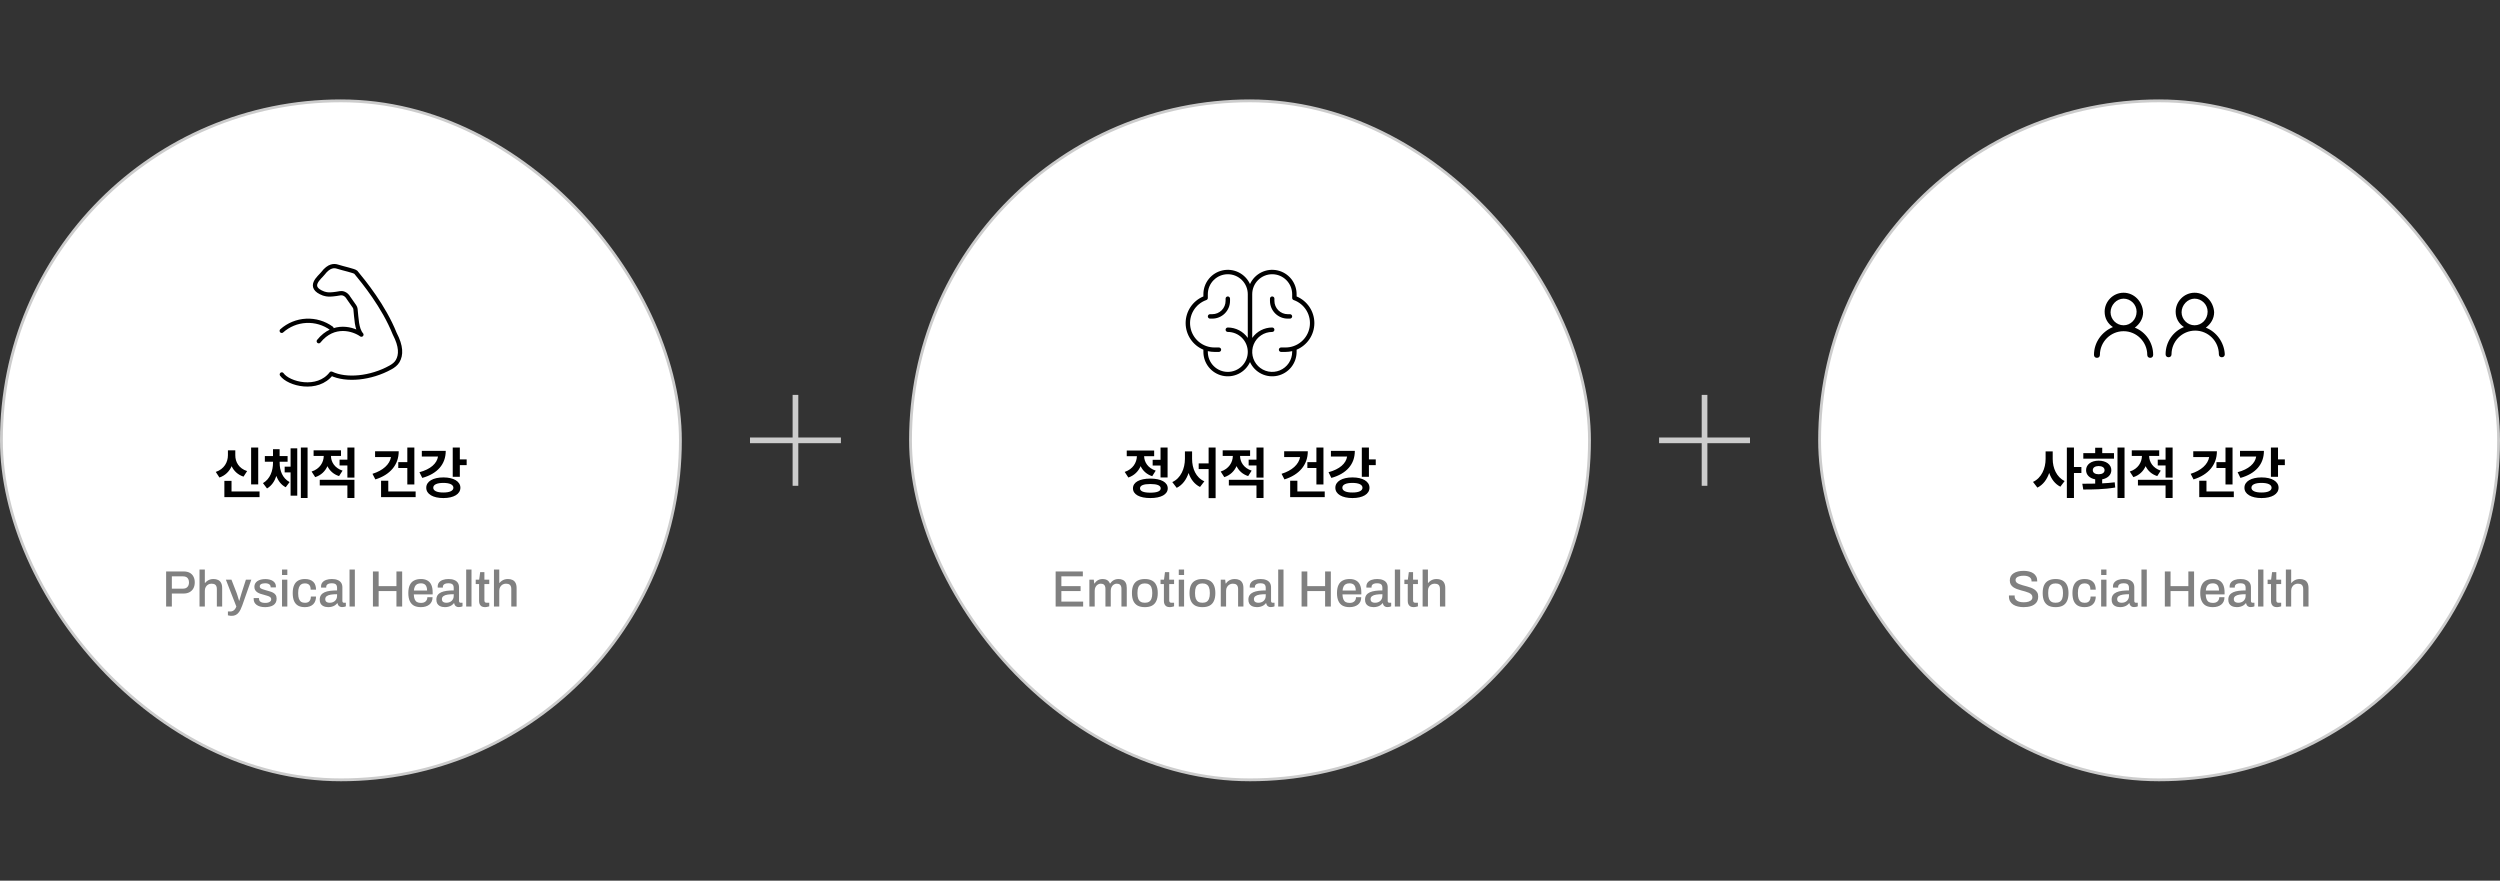 <svg width="880" height="310" viewBox="0 0 880 310" fill="none" xmlns="http://www.w3.org/2000/svg">
<rect x="0" y="0" width="880" height="310" fill="#333333" stroke="none"/>
<rect x="0.5" y="35.5" width="239" height="239" rx="119.5" fill="white"/>
<rect x="0.5" y="35.5" width="239" height="239" rx="119.5" stroke="#CCCCCC"/>
<path d="M99.201 131.802C101.555 135.164 111.789 137.806 116.622 131.51C121.851 134.01 130.476 133.235 137.497 129.319C138.472 128.775 139.397 128.087 139.962 127.123C141.239 124.946 141.27 121.925 138.941 117.469C135.055 107.771 128.07 99.26 125.249 95.837C124.67 95.308 120.974 94.558 118.722 93.837C117.726 93.531 115.874 93.325 113.658 96.246C112.605 97.631 107.833 101.031 113.889 103.319C114.826 103.558 115.518 103.998 119.797 103.214C120.355 103.119 121.747 103.214 122.728 104.937L124.776 107.866C124.969 108.138 125.09 108.453 125.13 108.783C125.489 111.908 125.476 115.816 127.218 117.796C124.528 115.852 117.501 113.541 112.205 120.114M99.168 116.458C101.552 114.333 104.591 113.087 107.781 112.929C110.97 112.77 114.118 113.707 116.701 115.585" stroke="black" stroke-width="1.5" stroke-linecap="round" stroke-linejoin="round"/>
<path d="M90.893 157.543V170.512H88.393V157.543H90.893ZM75.951 166.117C78.93 165.121 80.228 162.65 80.228 160.238V158.52H82.826V160.238C82.807 162.592 84.066 164.887 86.986 165.824L85.717 167.777C83.705 167.113 82.328 165.785 81.537 164.096C80.736 165.912 79.32 167.377 77.24 168.09L75.951 166.117ZM78.978 174.984V169.262H81.498V172.992H91.361V174.984H78.978ZM98.442 162.934C98.442 165.629 99.409 168.334 101.938 169.691L100.571 171.508C98.969 170.688 97.905 169.252 97.28 167.523C96.665 169.408 95.6 171 93.989 171.938L92.563 170.062C95.131 168.578 96.079 165.678 96.098 162.934V162.523H93.227V160.531H96.098V158.129H98.422V160.531H101.235V162.523H98.442V162.934ZM100.2 166.293V164.262H102.289V157.816H104.633V174.477H102.289V166.293H100.2ZM105.903 175.297V157.523H108.266V175.297H105.903ZM120.034 158.52V160.492H116.499C116.509 162.582 117.778 164.74 120.581 165.668L119.35 167.582C117.388 166.967 116.03 165.678 115.259 164.086C114.468 165.854 113.052 167.279 110.952 167.953L109.682 165.98C112.612 165.053 113.94 162.699 113.96 160.492H110.386V158.52H120.034ZM112.554 170.883V168.891H124.761V175.297H122.28V170.883H112.554ZM119.526 163.832V161.801H122.28V157.523H124.761V168.109H122.28V163.832H119.526ZM145.855 157.543V170.531H143.375V164.73H140.191V162.68H143.375V157.543H145.855ZM131.109 166.781C134.791 165.629 137.173 163.5 137.632 160.883H132.027V158.852H140.347C140.347 163.617 137.32 167.143 132.125 168.754L131.109 166.781ZM134.136 174.984V169.223H136.675V172.992H146.304V174.984H134.136ZM161.861 157.523V161.703H164.264V163.734H161.861V167.836H159.361V157.523H161.861ZM147.643 166.215C151.559 165.18 153.795 163.148 154.186 160.688H148.482V158.695H156.9C156.91 163.432 153.932 166.752 148.639 168.227L147.643 166.215ZM150.045 171.684C150.025 169.457 152.447 168.051 156.061 168.051C159.684 168.051 162.047 169.457 162.057 171.684C162.047 173.93 159.684 175.316 156.061 175.316C152.447 175.316 150.025 173.93 150.045 171.684ZM152.506 171.684C152.496 172.758 153.824 173.373 156.061 173.363C158.268 173.373 159.596 172.758 159.596 171.684C159.596 170.59 158.268 169.984 156.061 169.984C153.824 169.984 152.496 170.59 152.506 171.684Z" fill="black"/>
<path d="M58.476 213.5V201.152H64.632C65.508 201.152 66.234 201.314 66.81 201.638C67.386 201.962 67.818 202.412 68.106 202.988C68.406 203.552 68.556 204.224 68.556 205.004C68.556 205.784 68.4 206.474 68.088 207.074C67.776 207.662 67.32 208.118 66.72 208.442C66.132 208.766 65.412 208.928 64.56 208.928H60.492V213.5H58.476ZM60.492 207.2H64.47C65.106 207.2 65.604 207.008 65.964 206.624C66.336 206.24 66.522 205.706 66.522 205.022C66.522 204.566 66.444 204.182 66.288 203.87C66.132 203.546 65.904 203.3 65.604 203.132C65.304 202.964 64.926 202.88 64.47 202.88H60.492V207.2ZM70.229 213.5V200.486H72.101V205.166H72.227C72.455 204.878 72.713 204.638 73.001 204.446C73.289 204.242 73.613 204.086 73.973 203.978C74.333 203.87 74.729 203.816 75.161 203.816C75.761 203.816 76.289 203.924 76.745 204.14C77.201 204.344 77.555 204.68 77.807 205.148C78.071 205.616 78.203 206.246 78.203 207.038V213.5H76.331V207.326C76.331 206.966 76.283 206.666 76.187 206.426C76.103 206.186 75.977 205.994 75.809 205.85C75.641 205.706 75.443 205.604 75.215 205.544C74.987 205.484 74.735 205.454 74.459 205.454C74.027 205.454 73.631 205.556 73.271 205.76C72.923 205.964 72.641 206.252 72.425 206.624C72.209 206.996 72.101 207.44 72.101 207.956V213.5H70.229ZM81.574 216.776C81.214 216.776 80.914 216.746 80.674 216.686C80.434 216.638 80.284 216.608 80.224 216.596V215.246H81.124C81.388 215.246 81.652 215.186 81.916 215.066C82.192 214.946 82.438 214.754 82.654 214.49C82.87 214.226 83.05 213.896 83.194 213.5L79.504 204.032H81.466L83.302 208.748C83.386 208.964 83.476 209.234 83.572 209.558C83.68 209.882 83.782 210.212 83.878 210.548C83.986 210.884 84.076 211.184 84.148 211.448H84.238C84.298 211.268 84.358 211.064 84.418 210.836C84.49 210.596 84.562 210.35 84.634 210.098C84.706 209.846 84.778 209.606 84.85 209.378C84.922 209.138 84.982 208.934 85.03 208.766L86.56 204.032H88.468L85.264 213.14C85.084 213.644 84.886 214.118 84.67 214.562C84.454 215.006 84.202 215.39 83.914 215.714C83.638 216.05 83.308 216.308 82.924 216.488C82.54 216.68 82.09 216.776 81.574 216.776ZM93.321 213.716C92.661 213.716 92.079 213.644 91.575 213.5C91.071 213.356 90.651 213.158 90.315 212.906C89.979 212.654 89.721 212.354 89.541 212.006C89.373 211.646 89.289 211.25 89.289 210.818C89.289 210.758 89.289 210.704 89.289 210.656C89.301 210.608 89.307 210.566 89.307 210.53H91.161C91.161 210.566 91.161 210.602 91.161 210.638C91.161 210.662 91.161 210.692 91.161 210.728C91.161 211.1 91.263 211.4 91.467 211.628C91.671 211.844 91.941 212 92.277 212.096C92.625 212.18 93.003 212.222 93.411 212.222C93.771 212.222 94.101 212.18 94.401 212.096C94.713 212 94.965 211.862 95.157 211.682C95.361 211.502 95.463 211.274 95.463 210.998C95.463 210.638 95.337 210.362 95.085 210.17C94.833 209.978 94.503 209.828 94.095 209.72C93.687 209.6 93.261 209.474 92.817 209.342C92.421 209.234 92.025 209.12 91.629 209C91.245 208.868 90.897 208.7 90.585 208.496C90.273 208.292 90.021 208.034 89.829 207.722C89.637 207.41 89.541 207.02 89.541 206.552C89.541 206.108 89.637 205.718 89.829 205.382C90.021 205.046 90.285 204.764 90.621 204.536C90.969 204.308 91.377 204.134 91.845 204.014C92.325 203.894 92.847 203.834 93.411 203.834C93.999 203.834 94.521 203.9 94.977 204.032C95.433 204.152 95.817 204.326 96.129 204.554C96.453 204.782 96.699 205.058 96.867 205.382C97.035 205.694 97.119 206.03 97.119 206.39C97.119 206.462 97.113 206.54 97.101 206.624C97.101 206.696 97.101 206.744 97.101 206.768H95.265V206.606C95.265 206.366 95.199 206.15 95.067 205.958C94.935 205.766 94.725 205.61 94.437 205.49C94.161 205.37 93.789 205.31 93.321 205.31C93.009 205.31 92.733 205.34 92.493 205.4C92.253 205.448 92.055 205.52 91.899 205.616C91.743 205.712 91.623 205.826 91.539 205.958C91.467 206.09 91.431 206.24 91.431 206.408C91.431 206.684 91.527 206.9 91.719 207.056C91.923 207.2 92.187 207.326 92.511 207.434C92.835 207.53 93.183 207.638 93.555 207.758C93.987 207.878 94.425 208.004 94.869 208.136C95.313 208.256 95.721 208.412 96.093 208.604C96.477 208.796 96.783 209.06 97.011 209.396C97.251 209.732 97.371 210.182 97.371 210.746C97.371 211.262 97.269 211.712 97.065 212.096C96.861 212.48 96.573 212.792 96.201 213.032C95.841 213.26 95.415 213.428 94.923 213.536C94.431 213.656 93.897 213.716 93.321 213.716ZM99.269 202.394V200.486H101.141V202.394H99.269ZM99.269 213.5V204.032H101.141V213.5H99.269ZM107.32 213.716C106.372 213.716 105.58 213.542 104.944 213.194C104.308 212.834 103.828 212.288 103.504 211.556C103.192 210.824 103.036 209.894 103.036 208.766C103.036 207.638 103.198 206.714 103.522 205.994C103.846 205.262 104.326 204.716 104.962 204.356C105.61 203.996 106.402 203.816 107.338 203.816C107.986 203.816 108.55 203.9 109.03 204.068C109.51 204.224 109.918 204.464 110.254 204.788C110.59 205.1 110.836 205.49 110.992 205.958C111.16 206.426 111.244 206.96 111.244 207.56H109.354C109.354 207.056 109.282 206.642 109.138 206.318C108.994 205.994 108.772 205.754 108.472 205.598C108.172 205.43 107.782 205.346 107.302 205.346C106.798 205.346 106.372 205.466 106.024 205.706C105.676 205.934 105.412 206.288 105.232 206.768C105.052 207.236 104.962 207.854 104.962 208.622V208.928C104.962 209.66 105.046 210.272 105.214 210.764C105.394 211.244 105.658 211.604 106.006 211.844C106.366 212.072 106.822 212.186 107.374 212.186C107.854 212.186 108.238 212.102 108.526 211.934C108.826 211.754 109.048 211.502 109.192 211.178C109.348 210.842 109.426 210.44 109.426 209.972H111.244C111.244 210.536 111.16 211.046 110.992 211.502C110.836 211.958 110.59 212.354 110.254 212.69C109.93 213.014 109.522 213.266 109.03 213.446C108.538 213.626 107.968 213.716 107.32 213.716ZM115.532 213.716C115.232 213.716 114.908 213.68 114.56 213.608C114.212 213.536 113.882 213.404 113.57 213.212C113.27 213.02 113.024 212.756 112.832 212.42C112.64 212.072 112.544 211.622 112.544 211.07C112.544 210.422 112.694 209.888 112.994 209.468C113.294 209.048 113.714 208.718 114.254 208.478C114.794 208.238 115.436 208.07 116.18 207.974C116.936 207.878 117.758 207.83 118.646 207.83V206.894C118.646 206.582 118.592 206.306 118.484 206.066C118.388 205.826 118.202 205.64 117.926 205.508C117.662 205.376 117.278 205.31 116.774 205.31C116.27 205.31 115.874 205.376 115.586 205.508C115.31 205.628 115.112 205.784 114.992 205.976C114.884 206.156 114.83 206.354 114.83 206.57V206.84H113.03C113.018 206.78 113.012 206.72 113.012 206.66C113.012 206.6 113.012 206.528 113.012 206.444C113.012 205.88 113.168 205.406 113.48 205.022C113.804 204.626 114.254 204.326 114.83 204.122C115.406 203.918 116.072 203.816 116.828 203.816C117.644 203.816 118.322 203.936 118.862 204.176C119.414 204.404 119.828 204.734 120.104 205.166C120.38 205.598 120.518 206.12 120.518 206.732V211.538C120.518 211.766 120.572 211.928 120.68 212.024C120.8 212.12 120.938 212.168 121.094 212.168H121.742V213.428C121.598 213.488 121.418 213.548 121.202 213.608C120.986 213.668 120.734 213.698 120.446 213.698C120.122 213.698 119.846 213.638 119.618 213.518C119.402 213.41 119.222 213.254 119.078 213.05C118.946 212.834 118.856 212.594 118.808 212.33H118.7C118.484 212.606 118.22 212.852 117.908 213.068C117.608 213.272 117.26 213.428 116.864 213.536C116.468 213.656 116.024 213.716 115.532 213.716ZM116.054 212.168C116.426 212.168 116.768 212.114 117.08 212.006C117.404 211.886 117.68 211.724 117.908 211.52C118.136 211.304 118.316 211.052 118.448 210.764C118.58 210.464 118.646 210.14 118.646 209.792V209.162C117.818 209.162 117.092 209.21 116.468 209.306C115.844 209.402 115.358 209.582 115.01 209.846C114.662 210.098 114.488 210.452 114.488 210.908C114.488 211.184 114.548 211.418 114.668 211.61C114.788 211.79 114.968 211.928 115.208 212.024C115.448 212.12 115.73 212.168 116.054 212.168ZM123.034 213.5V200.486H124.906V213.5H123.034ZM131.267 213.5V201.152H133.283V206.318H139.547V201.152H141.563V213.5H139.547V208.046H133.283V213.5H131.267ZM148.157 213.716C147.185 213.716 146.369 213.542 145.709 213.194C145.061 212.834 144.569 212.288 144.233 211.556C143.897 210.824 143.729 209.894 143.729 208.766C143.729 207.626 143.897 206.696 144.233 205.976C144.569 205.244 145.067 204.704 145.727 204.356C146.387 203.996 147.209 203.816 148.193 203.816C149.093 203.816 149.843 203.99 150.443 204.338C151.055 204.674 151.517 205.19 151.829 205.886C152.141 206.582 152.297 207.458 152.297 208.514V209.234H145.655C145.679 209.906 145.781 210.47 145.961 210.926C146.141 211.37 146.411 211.7 146.771 211.916C147.143 212.12 147.611 212.222 148.175 212.222C148.523 212.222 148.835 212.18 149.111 212.096C149.387 212 149.621 211.868 149.813 211.7C150.005 211.52 150.155 211.31 150.263 211.07C150.371 210.818 150.425 210.536 150.425 210.224H152.261C152.261 210.788 152.165 211.286 151.973 211.718C151.781 212.15 151.499 212.516 151.127 212.816C150.767 213.104 150.335 213.326 149.831 213.482C149.327 213.638 148.769 213.716 148.157 213.716ZM145.691 207.866H150.335C150.335 207.398 150.281 207.008 150.173 206.696C150.077 206.372 149.933 206.108 149.741 205.904C149.549 205.7 149.321 205.556 149.057 205.472C148.793 205.376 148.493 205.328 148.157 205.328C147.653 205.328 147.221 205.418 146.861 205.598C146.513 205.778 146.243 206.06 146.051 206.444C145.859 206.816 145.739 207.29 145.691 207.866ZM156.594 213.716C156.294 213.716 155.97 213.68 155.622 213.608C155.274 213.536 154.944 213.404 154.632 213.212C154.332 213.02 154.086 212.756 153.894 212.42C153.702 212.072 153.606 211.622 153.606 211.07C153.606 210.422 153.756 209.888 154.056 209.468C154.356 209.048 154.776 208.718 155.316 208.478C155.856 208.238 156.498 208.07 157.242 207.974C157.998 207.878 158.82 207.83 159.708 207.83V206.894C159.708 206.582 159.654 206.306 159.546 206.066C159.45 205.826 159.264 205.64 158.988 205.508C158.724 205.376 158.34 205.31 157.836 205.31C157.332 205.31 156.936 205.376 156.648 205.508C156.372 205.628 156.174 205.784 156.054 205.976C155.946 206.156 155.892 206.354 155.892 206.57V206.84H154.092C154.08 206.78 154.074 206.72 154.074 206.66C154.074 206.6 154.074 206.528 154.074 206.444C154.074 205.88 154.23 205.406 154.542 205.022C154.866 204.626 155.316 204.326 155.892 204.122C156.468 203.918 157.134 203.816 157.89 203.816C158.706 203.816 159.384 203.936 159.924 204.176C160.476 204.404 160.89 204.734 161.166 205.166C161.442 205.598 161.58 206.12 161.58 206.732V211.538C161.58 211.766 161.634 211.928 161.742 212.024C161.862 212.12 162 212.168 162.156 212.168H162.804V213.428C162.66 213.488 162.48 213.548 162.264 213.608C162.048 213.668 161.796 213.698 161.508 213.698C161.184 213.698 160.908 213.638 160.68 213.518C160.464 213.41 160.284 213.254 160.14 213.05C160.008 212.834 159.918 212.594 159.87 212.33H159.762C159.546 212.606 159.282 212.852 158.97 213.068C158.67 213.272 158.322 213.428 157.926 213.536C157.53 213.656 157.086 213.716 156.594 213.716ZM157.116 212.168C157.488 212.168 157.83 212.114 158.142 212.006C158.466 211.886 158.742 211.724 158.97 211.52C159.198 211.304 159.378 211.052 159.51 210.764C159.642 210.464 159.708 210.14 159.708 209.792V209.162C158.88 209.162 158.154 209.21 157.53 209.306C156.906 209.402 156.42 209.582 156.072 209.846C155.724 210.098 155.55 210.452 155.55 210.908C155.55 211.184 155.61 211.418 155.73 211.61C155.85 211.79 156.03 211.928 156.27 212.024C156.51 212.12 156.792 212.168 157.116 212.168ZM164.097 213.5V200.486H165.969V213.5H164.097ZM170.744 213.716C170.204 213.716 169.778 213.614 169.466 213.41C169.166 213.194 168.95 212.924 168.818 212.6C168.698 212.264 168.638 211.91 168.638 211.538V205.58H167.45V204.032H168.674L169.016 201.386H170.51V204.032H172.22V205.58H170.51V211.322C170.51 211.598 170.57 211.808 170.69 211.952C170.81 212.096 171.008 212.168 171.284 212.168H172.22V213.428C172.1 213.476 171.95 213.518 171.77 213.554C171.602 213.602 171.428 213.638 171.248 213.662C171.068 213.698 170.9 213.716 170.744 213.716ZM173.87 213.5V200.486H175.742V205.166H175.868C176.096 204.878 176.354 204.638 176.642 204.446C176.93 204.242 177.254 204.086 177.614 203.978C177.974 203.87 178.37 203.816 178.802 203.816C179.402 203.816 179.93 203.924 180.386 204.14C180.842 204.344 181.196 204.68 181.448 205.148C181.712 205.616 181.844 206.246 181.844 207.038V213.5H179.972V207.326C179.972 206.966 179.924 206.666 179.828 206.426C179.744 206.186 179.618 205.994 179.45 205.85C179.282 205.706 179.084 205.604 178.856 205.544C178.628 205.484 178.376 205.454 178.1 205.454C177.668 205.454 177.272 205.556 176.912 205.76C176.564 205.964 176.282 206.252 176.066 206.624C175.85 206.996 175.742 207.44 175.742 207.956V213.5H173.87Z" fill="#808080"/>
<rect x="264" y="154" width="32" height="2" fill="#CCCCCC"/>
<rect x="279" y="171" width="32" height="2" transform="rotate(-90 279 171)" fill="#CCCCCC"/>
<rect x="320.5" y="35.5" width="239" height="239" rx="119.5" fill="white"/>
<rect x="320.5" y="35.5" width="239" height="239" rx="119.5" stroke="#CCCCCC"/>
<path d="M462.656 113.719C462.654 111.714 462.059 109.755 460.947 108.087C459.835 106.419 458.256 105.117 456.406 104.344V103.562C456.405 101.602 455.733 99.701 454.503 98.175C453.273 96.649 451.557 95.589 449.642 95.172C447.726 94.754 445.726 95.004 443.972 95.88C442.218 96.757 440.817 98.206 440 99.988C439.183 98.206 437.782 96.757 436.028 95.88C434.274 95.004 432.274 94.754 430.358 95.172C428.443 95.589 426.727 96.649 425.497 98.175C424.267 99.701 423.595 101.602 423.594 103.562V104.344C421.743 105.115 420.162 106.417 419.049 108.085C417.937 109.753 417.344 111.714 417.344 113.719C417.344 115.724 417.937 117.684 419.049 119.352C420.162 121.021 421.743 122.323 423.594 123.094V123.875C423.595 125.835 424.267 127.736 425.497 129.263C426.727 130.789 428.443 131.849 430.358 132.266C432.274 132.683 434.274 132.433 436.028 131.557C437.782 130.681 439.183 129.231 440 127.449C440.817 129.231 442.218 130.681 443.972 131.557C445.726 132.433 447.726 132.683 449.642 132.266C451.557 131.849 453.273 130.789 454.503 129.263C455.733 127.736 456.405 125.835 456.406 123.875V123.094C458.256 122.321 459.836 121.019 460.948 119.351C462.06 117.683 462.654 115.723 462.656 113.719ZM432.188 130.906C430.323 130.906 428.534 130.165 427.216 128.847C425.897 127.528 425.156 125.74 425.156 123.875V123.6C425.924 123.782 426.711 123.875 427.5 123.875H429.062C429.27 123.875 429.468 123.793 429.615 123.646C429.761 123.5 429.844 123.301 429.844 123.094C429.844 122.887 429.761 122.688 429.615 122.541C429.468 122.395 429.27 122.312 429.062 122.312H427.5C425.471 122.315 423.507 121.599 421.955 120.292C420.403 118.985 419.363 117.172 419.02 115.172C418.677 113.172 419.053 111.116 420.08 109.366C421.108 107.617 422.721 106.287 424.635 105.613C424.787 105.56 424.919 105.46 425.013 105.328C425.106 105.196 425.156 105.039 425.156 104.877V103.562C425.156 101.698 425.897 99.909 427.216 98.591C428.534 97.272 430.323 96.531 432.188 96.531C434.052 96.531 435.841 97.272 437.159 98.591C438.478 99.909 439.219 101.698 439.219 103.562V118.943C438.427 117.813 437.375 116.89 436.151 116.253C434.927 115.616 433.567 115.282 432.188 115.281C431.98 115.281 431.782 115.364 431.635 115.51C431.489 115.657 431.406 115.855 431.406 116.062C431.406 116.27 431.489 116.468 431.635 116.615C431.782 116.761 431.98 116.844 432.188 116.844C434.052 116.844 435.841 117.584 437.159 118.903C438.478 120.222 439.219 122.01 439.219 123.875C439.219 125.74 438.478 127.528 437.159 128.847C435.841 130.165 434.052 130.906 432.188 130.906ZM452.5 122.312H450.938C450.73 122.312 450.532 122.395 450.385 122.541C450.239 122.688 450.156 122.887 450.156 123.094C450.156 123.301 450.239 123.5 450.385 123.646C450.532 123.793 450.73 123.875 450.938 123.875H452.5C453.289 123.875 454.076 123.782 454.844 123.6V123.875C454.844 125.266 454.431 126.625 453.659 127.781C452.886 128.938 451.788 129.839 450.503 130.371C449.218 130.903 447.805 131.042 446.441 130.771C445.077 130.5 443.824 129.83 442.841 128.847C441.857 127.863 441.188 126.611 440.916 125.247C440.645 123.883 440.784 122.469 441.316 121.184C441.849 119.899 442.75 118.801 443.906 118.029C445.062 117.256 446.422 116.844 447.812 116.844C448.02 116.844 448.218 116.761 448.365 116.615C448.511 116.468 448.594 116.27 448.594 116.062C448.594 115.855 448.511 115.657 448.365 115.51C448.218 115.364 448.02 115.281 447.812 115.281C446.433 115.282 445.073 115.616 443.849 116.253C442.626 116.89 441.573 117.813 440.781 118.943V103.562C440.781 101.698 441.522 99.909 442.841 98.591C444.159 97.272 445.948 96.531 447.812 96.531C449.677 96.531 451.466 97.272 452.784 98.591C454.103 99.909 454.844 101.698 454.844 103.562V104.877C454.844 105.039 454.894 105.196 454.987 105.328C455.081 105.46 455.213 105.56 455.365 105.613C457.279 106.287 458.892 107.617 459.92 109.366C460.947 111.116 461.323 113.172 460.98 115.172C460.637 117.172 459.597 118.985 458.045 120.292C456.493 121.599 454.529 122.315 452.5 122.312ZM454.844 111.375C454.844 111.582 454.761 111.781 454.615 111.927C454.468 112.074 454.27 112.156 454.062 112.156H453.281C451.624 112.156 450.034 111.498 448.862 110.326C447.69 109.154 447.031 107.564 447.031 105.906V105.125C447.031 104.918 447.114 104.719 447.26 104.573C447.407 104.426 447.605 104.344 447.812 104.344C448.02 104.344 448.218 104.426 448.365 104.573C448.511 104.719 448.594 104.918 448.594 105.125V105.906C448.594 107.149 449.088 108.342 449.967 109.221C450.846 110.1 452.038 110.594 453.281 110.594H454.062C454.27 110.594 454.468 110.676 454.615 110.823C454.761 110.969 454.844 111.168 454.844 111.375ZM432.969 105.906C432.969 107.564 432.31 109.154 431.138 110.326C429.966 111.498 428.376 112.156 426.719 112.156H425.938C425.73 112.156 425.532 112.074 425.385 111.927C425.239 111.781 425.156 111.582 425.156 111.375C425.156 111.168 425.239 110.969 425.385 110.823C425.532 110.676 425.73 110.594 425.938 110.594H426.719C427.962 110.594 429.154 110.1 430.033 109.221C430.912 108.342 431.406 107.149 431.406 105.906V105.125C431.406 104.918 431.489 104.719 431.635 104.573C431.782 104.426 431.98 104.344 432.188 104.344C432.395 104.344 432.593 104.426 432.74 104.573C432.886 104.719 432.969 104.918 432.969 105.125V105.906Z" fill="black"/>
<path d="M410.99 157.523V168.07H408.51V163.871H405.736V161.859H408.51V157.523H410.99ZM404.916 168.461C408.705 168.48 411.029 169.73 411.049 171.898C411.029 174.047 408.705 175.316 404.916 175.316C401.127 175.316 398.803 174.047 398.803 171.898C398.803 169.73 401.127 168.48 404.916 168.461ZM404.916 170.375C402.553 170.375 401.283 170.863 401.283 171.898C401.283 172.914 402.553 173.422 404.916 173.422C407.279 173.422 408.568 172.914 408.568 171.898C408.568 170.863 407.279 170.375 404.916 170.375ZM406.264 158.598V160.59H402.729C402.787 162.66 404.037 164.75 406.811 165.668L405.58 167.621C403.617 166.986 402.27 165.697 401.498 164.086C400.707 165.902 399.291 167.367 397.182 168.09L395.893 166.117C398.812 165.141 400.121 162.816 400.189 160.59H396.615V158.598H406.264ZM419.614 161.547C419.614 164.887 420.961 168.129 423.93 169.418L422.407 171.41C420.434 170.443 419.116 168.676 418.383 166.488C417.602 168.812 416.235 170.717 414.204 171.723L412.641 169.691C415.688 168.324 417.075 164.887 417.094 161.547V158.891H419.614V161.547ZM427.895 157.523V175.336H425.434V165.121H421.938V163.109H425.434V157.523H427.895ZM440.034 158.52V160.492H436.499C436.518 162.592 437.768 164.74 440.581 165.668L439.35 167.582C437.378 166.957 436.03 165.668 435.268 164.066C434.468 165.844 433.052 167.279 430.952 167.953L429.682 165.98C432.602 165.043 433.93 162.709 433.96 160.492H430.386V158.52H440.034ZM444.761 168.891V175.297H442.28V170.883H432.554V168.891H444.761ZM444.761 157.523V168.109H442.28V163.832H439.526V161.801H442.28V157.523H444.761ZM465.855 157.543V170.531H463.375V164.73H460.191V162.68H463.375V157.543H465.855ZM460.347 158.852C460.347 163.617 457.32 167.133 452.125 168.754L451.109 166.781C454.791 165.629 457.164 163.51 457.632 160.883H452.027V158.852H460.347ZM466.304 172.992V174.984H454.136V169.223H456.675V172.992H466.304ZM481.861 157.523V161.703H484.264V163.734H481.861V167.836H479.361V157.523H481.861ZM476.9 158.695C476.92 163.441 473.932 166.762 468.639 168.227L467.643 166.215C471.559 165.17 473.805 163.158 474.186 160.688H468.482V158.695H476.9ZM476.061 168.051C479.674 168.051 482.057 169.457 482.057 171.684C482.057 173.93 479.674 175.316 476.061 175.316C472.447 175.316 470.025 173.93 470.045 171.684C470.025 169.457 472.447 168.051 476.061 168.051ZM476.061 169.984C473.814 169.984 472.486 170.59 472.506 171.684C472.486 172.758 473.814 173.383 476.061 173.363C478.268 173.383 479.596 172.758 479.596 171.684C479.596 170.59 478.268 169.984 476.061 169.984Z" fill="black"/>
<path d="M371.585 213.5V201.152H381.161V202.88H373.601V206.318H380.369V208.046H373.601V211.772H381.269V213.5H371.585ZM383.462 213.5V204.032H385.01L385.172 205.382H385.298C385.514 205.034 385.76 204.746 386.036 204.518C386.324 204.29 386.642 204.116 386.99 203.996C387.35 203.876 387.734 203.816 388.142 203.816C388.73 203.816 389.24 203.936 389.672 204.176C390.116 204.416 390.452 204.818 390.68 205.382H390.806C391.022 205.046 391.274 204.764 391.562 204.536C391.85 204.296 392.174 204.116 392.534 203.996C392.906 203.876 393.302 203.816 393.722 203.816C394.286 203.816 394.784 203.918 395.216 204.122C395.648 204.314 395.99 204.644 396.242 205.112C396.494 205.568 396.62 206.18 396.62 206.948V213.5H394.748V207.29C394.748 206.93 394.706 206.636 394.622 206.408C394.538 206.168 394.424 205.982 394.28 205.85C394.136 205.706 393.962 205.604 393.758 205.544C393.554 205.484 393.332 205.454 393.092 205.454C392.696 205.454 392.342 205.562 392.03 205.778C391.718 205.982 391.466 206.27 391.274 206.642C391.082 207.014 390.986 207.452 390.986 207.956V213.5H389.114V207.29C389.114 206.93 389.072 206.636 388.988 206.408C388.904 206.168 388.79 205.982 388.646 205.85C388.502 205.706 388.328 205.604 388.124 205.544C387.92 205.484 387.704 205.454 387.476 205.454C387.08 205.454 386.72 205.562 386.396 205.778C386.072 205.982 385.814 206.27 385.622 206.642C385.43 207.014 385.334 207.452 385.334 207.956V213.5H383.462ZM402.98 213.716C401.996 213.716 401.162 213.542 400.478 213.194C399.806 212.834 399.296 212.288 398.948 211.556C398.612 210.824 398.444 209.894 398.444 208.766C398.444 207.626 398.612 206.696 398.948 205.976C399.296 205.244 399.806 204.704 400.478 204.356C401.162 203.996 401.996 203.816 402.98 203.816C403.988 203.816 404.828 203.996 405.5 204.356C406.172 204.704 406.676 205.244 407.012 205.976C407.36 206.696 407.534 207.626 407.534 208.766C407.534 209.894 407.36 210.824 407.012 211.556C406.676 212.288 406.172 212.834 405.5 213.194C404.828 213.542 403.988 213.716 402.98 213.716ZM402.98 212.168C403.58 212.168 404.072 212.054 404.456 211.826C404.84 211.586 405.122 211.226 405.302 210.746C405.494 210.266 405.59 209.66 405.59 208.928V208.604C405.59 207.872 405.494 207.266 405.302 206.786C405.122 206.306 404.84 205.952 404.456 205.724C404.072 205.484 403.58 205.364 402.98 205.364C402.392 205.364 401.906 205.484 401.522 205.724C401.138 205.952 400.85 206.306 400.658 206.786C400.478 207.266 400.388 207.872 400.388 208.604V208.928C400.388 209.66 400.478 210.266 400.658 210.746C400.85 211.226 401.138 211.586 401.522 211.826C401.906 212.054 402.392 212.168 402.98 212.168ZM411.8 213.716C411.26 213.716 410.834 213.614 410.522 213.41C410.222 213.194 410.006 212.924 409.874 212.6C409.754 212.264 409.694 211.91 409.694 211.538V205.58H408.506V204.032H409.73L410.072 201.386H411.566V204.032H413.276V205.58H411.566V211.322C411.566 211.598 411.626 211.808 411.746 211.952C411.866 212.096 412.064 212.168 412.34 212.168H413.276V213.428C413.156 213.476 413.006 213.518 412.826 213.554C412.658 213.602 412.484 213.638 412.304 213.662C412.124 213.698 411.956 213.716 411.8 213.716ZM414.927 202.394V200.486H416.799V202.394H414.927ZM414.927 213.5V204.032H416.799V213.5H414.927ZM423.248 213.716C422.264 213.716 421.43 213.542 420.746 213.194C420.074 212.834 419.564 212.288 419.216 211.556C418.88 210.824 418.712 209.894 418.712 208.766C418.712 207.626 418.88 206.696 419.216 205.976C419.564 205.244 420.074 204.704 420.746 204.356C421.43 203.996 422.264 203.816 423.248 203.816C424.256 203.816 425.096 203.996 425.768 204.356C426.44 204.704 426.944 205.244 427.28 205.976C427.628 206.696 427.802 207.626 427.802 208.766C427.802 209.894 427.628 210.824 427.28 211.556C426.944 212.288 426.44 212.834 425.768 213.194C425.096 213.542 424.256 213.716 423.248 213.716ZM423.248 212.168C423.848 212.168 424.34 212.054 424.724 211.826C425.108 211.586 425.39 211.226 425.57 210.746C425.762 210.266 425.858 209.66 425.858 208.928V208.604C425.858 207.872 425.762 207.266 425.57 206.786C425.39 206.306 425.108 205.952 424.724 205.724C424.34 205.484 423.848 205.364 423.248 205.364C422.66 205.364 422.174 205.484 421.79 205.724C421.406 205.952 421.118 206.306 420.926 206.786C420.746 207.266 420.656 207.872 420.656 208.604V208.928C420.656 209.66 420.746 210.266 420.926 210.746C421.118 211.226 421.406 211.586 421.79 211.826C422.174 212.054 422.66 212.168 423.248 212.168ZM429.71 213.5V204.032H431.258L431.42 205.382H431.546C431.774 205.034 432.044 204.746 432.356 204.518C432.668 204.29 433.01 204.116 433.382 203.996C433.766 203.876 434.186 203.816 434.642 203.816C435.242 203.816 435.77 203.924 436.226 204.14C436.682 204.344 437.036 204.68 437.288 205.148C437.552 205.616 437.684 206.246 437.684 207.038V213.5H435.812V207.326C435.812 206.966 435.764 206.666 435.668 206.426C435.584 206.186 435.458 205.994 435.29 205.85C435.122 205.706 434.924 205.604 434.696 205.544C434.468 205.484 434.216 205.454 433.94 205.454C433.508 205.454 433.112 205.562 432.752 205.778C432.404 205.982 432.122 206.27 431.906 206.642C431.69 207.014 431.582 207.452 431.582 207.956V213.5H429.71ZM442.422 213.716C442.122 213.716 441.798 213.68 441.45 213.608C441.102 213.536 440.772 213.404 440.46 213.212C440.16 213.02 439.914 212.756 439.722 212.42C439.53 212.072 439.434 211.622 439.434 211.07C439.434 210.422 439.584 209.888 439.884 209.468C440.184 209.048 440.604 208.718 441.144 208.478C441.684 208.238 442.326 208.07 443.07 207.974C443.826 207.878 444.648 207.83 445.536 207.83V206.894C445.536 206.582 445.482 206.306 445.374 206.066C445.278 205.826 445.092 205.64 444.816 205.508C444.552 205.376 444.168 205.31 443.664 205.31C443.16 205.31 442.764 205.376 442.476 205.508C442.2 205.628 442.002 205.784 441.882 205.976C441.774 206.156 441.72 206.354 441.72 206.57V206.84H439.92C439.908 206.78 439.902 206.72 439.902 206.66C439.902 206.6 439.902 206.528 439.902 206.444C439.902 205.88 440.058 205.406 440.37 205.022C440.694 204.626 441.144 204.326 441.72 204.122C442.296 203.918 442.962 203.816 443.718 203.816C444.534 203.816 445.212 203.936 445.752 204.176C446.304 204.404 446.718 204.734 446.994 205.166C447.27 205.598 447.408 206.12 447.408 206.732V211.538C447.408 211.766 447.462 211.928 447.57 212.024C447.69 212.12 447.828 212.168 447.984 212.168H448.632V213.428C448.488 213.488 448.308 213.548 448.092 213.608C447.876 213.668 447.624 213.698 447.336 213.698C447.012 213.698 446.736 213.638 446.508 213.518C446.292 213.41 446.112 213.254 445.968 213.05C445.836 212.834 445.746 212.594 445.698 212.33H445.59C445.374 212.606 445.11 212.852 444.798 213.068C444.498 213.272 444.15 213.428 443.754 213.536C443.358 213.656 442.914 213.716 442.422 213.716ZM442.944 212.168C443.316 212.168 443.658 212.114 443.97 212.006C444.294 211.886 444.57 211.724 444.798 211.52C445.026 211.304 445.206 211.052 445.338 210.764C445.47 210.464 445.536 210.14 445.536 209.792V209.162C444.708 209.162 443.982 209.21 443.358 209.306C442.734 209.402 442.248 209.582 441.9 209.846C441.552 210.098 441.378 210.452 441.378 210.908C441.378 211.184 441.438 211.418 441.558 211.61C441.678 211.79 441.858 211.928 442.098 212.024C442.338 212.12 442.62 212.168 442.944 212.168ZM449.925 213.5V200.486H451.797V213.5H449.925ZM458.157 213.5V201.152H460.173V206.318H466.437V201.152H468.453V213.5H466.437V208.046H460.173V213.5H458.157ZM475.048 213.716C474.076 213.716 473.26 213.542 472.6 213.194C471.952 212.834 471.46 212.288 471.124 211.556C470.788 210.824 470.62 209.894 470.62 208.766C470.62 207.626 470.788 206.696 471.124 205.976C471.46 205.244 471.958 204.704 472.618 204.356C473.278 203.996 474.1 203.816 475.084 203.816C475.984 203.816 476.734 203.99 477.334 204.338C477.946 204.674 478.408 205.19 478.72 205.886C479.032 206.582 479.188 207.458 479.188 208.514V209.234H472.546C472.57 209.906 472.672 210.47 472.852 210.926C473.032 211.37 473.302 211.7 473.662 211.916C474.034 212.12 474.502 212.222 475.066 212.222C475.414 212.222 475.726 212.18 476.002 212.096C476.278 212 476.512 211.868 476.704 211.7C476.896 211.52 477.046 211.31 477.154 211.07C477.262 210.818 477.316 210.536 477.316 210.224H479.152C479.152 210.788 479.056 211.286 478.864 211.718C478.672 212.15 478.39 212.516 478.018 212.816C477.658 213.104 477.226 213.326 476.722 213.482C476.218 213.638 475.66 213.716 475.048 213.716ZM472.582 207.866H477.226C477.226 207.398 477.172 207.008 477.064 206.696C476.968 206.372 476.824 206.108 476.632 205.904C476.44 205.7 476.212 205.556 475.948 205.472C475.684 205.376 475.384 205.328 475.048 205.328C474.544 205.328 474.112 205.418 473.752 205.598C473.404 205.778 473.134 206.06 472.942 206.444C472.75 206.816 472.63 207.29 472.582 207.866ZM483.485 213.716C483.185 213.716 482.861 213.68 482.513 213.608C482.165 213.536 481.835 213.404 481.523 213.212C481.223 213.02 480.977 212.756 480.785 212.42C480.593 212.072 480.497 211.622 480.497 211.07C480.497 210.422 480.647 209.888 480.947 209.468C481.247 209.048 481.667 208.718 482.207 208.478C482.747 208.238 483.389 208.07 484.133 207.974C484.889 207.878 485.711 207.83 486.599 207.83V206.894C486.599 206.582 486.545 206.306 486.437 206.066C486.341 205.826 486.155 205.64 485.879 205.508C485.615 205.376 485.231 205.31 484.727 205.31C484.223 205.31 483.827 205.376 483.539 205.508C483.263 205.628 483.065 205.784 482.945 205.976C482.837 206.156 482.783 206.354 482.783 206.57V206.84H480.983C480.971 206.78 480.965 206.72 480.965 206.66C480.965 206.6 480.965 206.528 480.965 206.444C480.965 205.88 481.121 205.406 481.433 205.022C481.757 204.626 482.207 204.326 482.783 204.122C483.359 203.918 484.025 203.816 484.781 203.816C485.597 203.816 486.275 203.936 486.815 204.176C487.367 204.404 487.781 204.734 488.057 205.166C488.333 205.598 488.471 206.12 488.471 206.732V211.538C488.471 211.766 488.525 211.928 488.633 212.024C488.753 212.12 488.891 212.168 489.047 212.168H489.695V213.428C489.551 213.488 489.371 213.548 489.155 213.608C488.939 213.668 488.687 213.698 488.399 213.698C488.075 213.698 487.799 213.638 487.571 213.518C487.355 213.41 487.175 213.254 487.031 213.05C486.899 212.834 486.809 212.594 486.761 212.33H486.653C486.437 212.606 486.173 212.852 485.861 213.068C485.561 213.272 485.213 213.428 484.817 213.536C484.421 213.656 483.977 213.716 483.485 213.716ZM484.007 212.168C484.379 212.168 484.721 212.114 485.033 212.006C485.357 211.886 485.633 211.724 485.861 211.52C486.089 211.304 486.269 211.052 486.401 210.764C486.533 210.464 486.599 210.14 486.599 209.792V209.162C485.771 209.162 485.045 209.21 484.421 209.306C483.797 209.402 483.311 209.582 482.963 209.846C482.615 210.098 482.441 210.452 482.441 210.908C482.441 211.184 482.501 211.418 482.621 211.61C482.741 211.79 482.921 211.928 483.161 212.024C483.401 212.12 483.683 212.168 484.007 212.168ZM490.987 213.5V200.486H492.859V213.5H490.987ZM497.634 213.716C497.094 213.716 496.668 213.614 496.356 213.41C496.056 213.194 495.84 212.924 495.708 212.6C495.588 212.264 495.528 211.91 495.528 211.538V205.58H494.34V204.032H495.564L495.906 201.386H497.4V204.032H499.11V205.58H497.4V211.322C497.4 211.598 497.46 211.808 497.58 211.952C497.7 212.096 497.898 212.168 498.174 212.168H499.11V213.428C498.99 213.476 498.84 213.518 498.66 213.554C498.492 213.602 498.318 213.638 498.138 213.662C497.958 213.698 497.79 213.716 497.634 213.716ZM500.761 213.5V200.486H502.633V205.166H502.759C502.987 204.878 503.245 204.638 503.533 204.446C503.821 204.242 504.145 204.086 504.505 203.978C504.865 203.87 505.261 203.816 505.693 203.816C506.293 203.816 506.821 203.924 507.277 204.14C507.733 204.344 508.087 204.68 508.339 205.148C508.603 205.616 508.735 206.246 508.735 207.038V213.5H506.863V207.326C506.863 206.966 506.815 206.666 506.719 206.426C506.635 206.186 506.509 205.994 506.341 205.85C506.173 205.706 505.975 205.604 505.747 205.544C505.519 205.484 505.267 205.454 504.991 205.454C504.559 205.454 504.163 205.556 503.803 205.76C503.455 205.964 503.173 206.252 502.957 206.624C502.741 206.996 502.633 207.44 502.633 207.956V213.5H500.761Z" fill="#808080"/>
<rect x="584" y="154" width="32" height="2" fill="#CCCCCC"/>
<rect x="599" y="171" width="32" height="2" transform="rotate(-90 599 171)" fill="#CCCCCC"/>
<rect x="640.5" y="35.5" width="239" height="239" rx="119.5" fill="white"/>
<rect x="640.5" y="35.5" width="239" height="239" rx="119.5" stroke="#CCCCCC"/>
<path d="M751.459 115.333C753.126 114.083 754.376 112.208 754.376 109.917C754.167 106.167 751.251 103.042 747.501 103.042C743.751 103.042 740.834 106.167 740.834 109.708C740.834 112 741.876 113.875 743.751 115.125C739.792 116.792 737.084 120.542 737.084 124.917C737.084 125.542 737.501 125.958 738.126 125.958C738.751 125.958 739.167 125.542 739.167 124.917C739.167 120.333 742.917 116.583 747.501 116.583C752.084 116.583 755.834 120.333 755.834 124.917C755.834 125.542 756.251 125.958 756.876 125.958C757.501 125.958 757.917 125.542 757.917 124.917C757.917 120.542 755.209 116.792 751.459 115.333ZM747.501 114.5C745.001 114.5 742.917 112.417 742.917 109.917C742.917 107.417 745.001 105.125 747.501 105.125C750.001 105.125 752.084 107.208 752.084 109.708C752.084 112.417 750.001 114.5 747.501 114.5ZM776.459 115.333C778.126 114.083 779.376 112.208 779.376 109.917C779.167 106.167 776.251 103.042 772.501 103.042C768.751 103.042 765.834 106.167 765.834 109.708C765.834 112 766.876 113.875 768.751 115.125C765.001 116.583 762.292 120.333 762.292 124.708C762.292 125.333 762.709 125.75 763.334 125.75C763.959 125.75 764.376 125.333 764.376 124.708C764.376 120.125 768.126 116.375 772.709 116.375C777.292 116.375 781.042 120.125 781.042 124.708C781.042 125.333 781.459 125.75 782.084 125.75C782.709 125.75 783.126 125.333 783.126 124.708C782.917 120.542 780.209 116.792 776.459 115.333ZM772.501 114.5C770.001 114.5 767.917 112.417 767.917 109.917C767.917 107.417 770.001 105.125 772.501 105.125C775.001 105.125 777.084 107.208 777.084 109.708C777.084 112.417 775.001 114.5 772.501 114.5Z" fill="black"/>
<path d="M722.553 161.547C722.543 164.73 723.9 167.943 726.752 169.32L725.248 171.312C723.344 170.365 722.055 168.607 721.322 166.469C720.541 168.764 719.174 170.648 717.162 171.645L715.619 169.633C718.637 168.246 720.053 164.848 720.053 161.547V158.891H722.553V161.547ZM727.533 175.297V157.523H730.033V164.379H732.65V166.488H730.033V175.297H727.533ZM747.836 157.523V175.297H745.356V157.523H747.836ZM732.973 170.277C734.33 170.268 735.883 170.268 737.504 170.229V168.725C735.561 168.373 734.291 167.162 734.301 165.492C734.291 163.51 736.098 162.152 738.715 162.152C741.352 162.152 743.188 163.51 743.188 165.492C743.188 167.152 741.918 168.363 739.965 168.725V170.141C741.459 170.072 742.954 169.955 744.379 169.77L744.555 171.605C740.659 172.279 736.469 172.318 733.305 172.309L732.973 170.277ZM733.325 161.449V159.496H737.504V157.602H739.985V159.496H744.125V161.449H733.325ZM736.664 165.492C736.655 166.43 737.504 166.938 738.715 166.938C739.965 166.938 740.805 166.43 740.805 165.492C740.805 164.574 739.965 164.057 738.715 164.047C737.504 164.057 736.655 164.574 736.664 165.492ZM760.034 158.52V160.492H756.499C756.509 162.582 757.778 164.74 760.581 165.668L759.35 167.582C757.388 166.967 756.03 165.678 755.259 164.086C754.468 165.854 753.052 167.279 750.952 167.953L749.682 165.98C752.612 165.053 753.94 162.699 753.96 160.492H750.386V158.52H760.034ZM752.554 170.883V168.891H764.761V175.297H762.28V170.883H752.554ZM759.526 163.832V161.801H762.28V157.523H764.761V168.109H762.28V163.832H759.526ZM785.855 157.543V170.531H783.375V164.73H780.191V162.68H783.375V157.543H785.855ZM771.109 166.781C774.791 165.629 777.173 163.5 777.632 160.883H772.027V158.852H780.347C780.347 163.617 777.32 167.143 772.125 168.754L771.109 166.781ZM774.136 174.984V169.223H776.675V172.992H786.304V174.984H774.136ZM801.861 157.523V161.703H804.264V163.734H801.861V167.836H799.361V157.523H801.861ZM787.643 166.215C791.559 165.18 793.795 163.148 794.186 160.688H788.482V158.695H796.9C796.91 163.432 793.932 166.752 788.639 168.227L787.643 166.215ZM790.045 171.684C790.025 169.457 792.447 168.051 796.061 168.051C799.684 168.051 802.047 169.457 802.057 171.684C802.047 173.93 799.684 175.316 796.061 175.316C792.447 175.316 790.025 173.93 790.045 171.684ZM792.506 171.684C792.496 172.758 793.824 173.373 796.061 173.363C798.268 173.373 799.596 172.758 799.596 171.684C799.596 170.59 798.268 169.984 796.061 169.984C793.824 169.984 792.496 170.59 792.506 171.684Z" fill="black"/>
<path d="M712.294 213.716C711.622 213.716 710.974 213.644 710.35 213.5C709.726 213.368 709.174 213.152 708.694 212.852C708.214 212.54 707.836 212.15 707.56 211.682C707.284 211.202 707.146 210.632 707.146 209.972C707.146 209.9 707.146 209.834 707.146 209.774C707.158 209.702 707.164 209.642 707.164 209.594H709.18C709.18 209.63 709.174 209.684 709.162 209.756C709.162 209.828 709.162 209.888 709.162 209.936C709.162 210.38 709.294 210.758 709.558 211.07C709.822 211.382 710.188 211.616 710.656 211.772C711.136 211.928 711.682 212.006 712.294 212.006C712.63 212.006 712.954 211.988 713.266 211.952C713.578 211.904 713.86 211.838 714.112 211.754C714.376 211.658 714.604 211.544 714.796 211.412C714.988 211.268 715.138 211.1 715.246 210.908C715.354 210.716 715.408 210.494 715.408 210.242C715.408 209.858 715.294 209.54 715.066 209.288C714.85 209.036 714.55 208.826 714.166 208.658C713.794 208.49 713.368 208.34 712.888 208.208C712.42 208.076 711.934 207.944 711.43 207.812C710.926 207.68 710.434 207.524 709.954 207.344C709.486 207.164 709.06 206.948 708.676 206.696C708.304 206.432 708.004 206.108 707.776 205.724C707.56 205.328 707.452 204.848 707.452 204.284C707.452 203.744 707.566 203.264 707.794 202.844C708.022 202.424 708.352 202.076 708.784 201.8C709.216 201.512 709.732 201.296 710.332 201.152C710.932 201.008 711.61 200.936 712.366 200.936C713.014 200.936 713.626 201.008 714.202 201.152C714.778 201.284 715.282 201.494 715.714 201.782C716.146 202.07 716.482 202.436 716.722 202.88C716.974 203.324 717.1 203.852 717.1 204.464V204.68H715.102V204.446C715.102 204.062 714.988 203.738 714.76 203.474C714.532 203.21 714.214 203.006 713.806 202.862C713.398 202.718 712.924 202.646 712.384 202.646C711.748 202.646 711.214 202.712 710.782 202.844C710.35 202.964 710.02 203.138 709.792 203.366C709.576 203.582 709.468 203.846 709.468 204.158C709.468 204.506 709.582 204.794 709.81 205.022C710.038 205.238 710.338 205.424 710.71 205.58C711.094 205.736 711.52 205.88 711.988 206.012C712.468 206.132 712.954 206.264 713.446 206.408C713.95 206.54 714.436 206.696 714.904 206.876C715.384 207.056 715.81 207.278 716.182 207.542C716.566 207.806 716.872 208.136 717.1 208.532C717.328 208.916 717.442 209.39 717.442 209.954C717.442 210.842 717.22 211.568 716.776 212.132C716.332 212.684 715.72 213.086 714.94 213.338C714.172 213.59 713.29 213.716 712.294 213.716ZM723.56 213.716C722.576 213.716 721.742 213.542 721.058 213.194C720.386 212.834 719.876 212.288 719.528 211.556C719.192 210.824 719.024 209.894 719.024 208.766C719.024 207.626 719.192 206.696 719.528 205.976C719.876 205.244 720.386 204.704 721.058 204.356C721.742 203.996 722.576 203.816 723.56 203.816C724.568 203.816 725.408 203.996 726.08 204.356C726.752 204.704 727.256 205.244 727.592 205.976C727.94 206.696 728.114 207.626 728.114 208.766C728.114 209.894 727.94 210.824 727.592 211.556C727.256 212.288 726.752 212.834 726.08 213.194C725.408 213.542 724.568 213.716 723.56 213.716ZM723.56 212.168C724.16 212.168 724.652 212.054 725.036 211.826C725.42 211.586 725.702 211.226 725.882 210.746C726.074 210.266 726.17 209.66 726.17 208.928V208.604C726.17 207.872 726.074 207.266 725.882 206.786C725.702 206.306 725.42 205.952 725.036 205.724C724.652 205.484 724.16 205.364 723.56 205.364C722.972 205.364 722.486 205.484 722.102 205.724C721.718 205.952 721.43 206.306 721.238 206.786C721.058 207.266 720.968 207.872 720.968 208.604V208.928C720.968 209.66 721.058 210.266 721.238 210.746C721.43 211.226 721.718 211.586 722.102 211.826C722.486 212.054 722.972 212.168 723.56 212.168ZM733.784 213.716C732.836 213.716 732.044 213.542 731.408 213.194C730.772 212.834 730.292 212.288 729.968 211.556C729.656 210.824 729.5 209.894 729.5 208.766C729.5 207.638 729.662 206.714 729.986 205.994C730.31 205.262 730.79 204.716 731.426 204.356C732.074 203.996 732.866 203.816 733.802 203.816C734.45 203.816 735.014 203.9 735.494 204.068C735.974 204.224 736.382 204.464 736.718 204.788C737.054 205.1 737.3 205.49 737.456 205.958C737.624 206.426 737.708 206.96 737.708 207.56H735.818C735.818 207.056 735.746 206.642 735.602 206.318C735.458 205.994 735.236 205.754 734.936 205.598C734.636 205.43 734.246 205.346 733.766 205.346C733.262 205.346 732.836 205.466 732.488 205.706C732.14 205.934 731.876 206.288 731.696 206.768C731.516 207.236 731.426 207.854 731.426 208.622V208.928C731.426 209.66 731.51 210.272 731.678 210.764C731.858 211.244 732.122 211.604 732.47 211.844C732.83 212.072 733.286 212.186 733.838 212.186C734.318 212.186 734.702 212.102 734.99 211.934C735.29 211.754 735.512 211.502 735.656 211.178C735.812 210.842 735.89 210.44 735.89 209.972H737.708C737.708 210.536 737.624 211.046 737.456 211.502C737.3 211.958 737.054 212.354 736.718 212.69C736.394 213.014 735.986 213.266 735.494 213.446C735.002 213.626 734.432 213.716 733.784 213.716ZM739.602 202.394V200.486H741.474V202.394H739.602ZM739.602 213.5V204.032H741.474V213.5H739.602ZM746.286 213.716C745.986 213.716 745.662 213.68 745.314 213.608C744.966 213.536 744.636 213.404 744.324 213.212C744.024 213.02 743.778 212.756 743.586 212.42C743.394 212.072 743.298 211.622 743.298 211.07C743.298 210.422 743.448 209.888 743.748 209.468C744.048 209.048 744.468 208.718 745.008 208.478C745.548 208.238 746.19 208.07 746.934 207.974C747.69 207.878 748.512 207.83 749.4 207.83V206.894C749.4 206.582 749.346 206.306 749.238 206.066C749.142 205.826 748.956 205.64 748.68 205.508C748.416 205.376 748.032 205.31 747.528 205.31C747.024 205.31 746.628 205.376 746.34 205.508C746.064 205.628 745.866 205.784 745.746 205.976C745.638 206.156 745.584 206.354 745.584 206.57V206.84H743.784C743.772 206.78 743.766 206.72 743.766 206.66C743.766 206.6 743.766 206.528 743.766 206.444C743.766 205.88 743.922 205.406 744.234 205.022C744.558 204.626 745.008 204.326 745.584 204.122C746.16 203.918 746.826 203.816 747.582 203.816C748.398 203.816 749.076 203.936 749.616 204.176C750.168 204.404 750.582 204.734 750.858 205.166C751.134 205.598 751.272 206.12 751.272 206.732V211.538C751.272 211.766 751.326 211.928 751.434 212.024C751.554 212.12 751.692 212.168 751.848 212.168H752.496V213.428C752.352 213.488 752.172 213.548 751.956 213.608C751.74 213.668 751.488 213.698 751.2 213.698C750.876 213.698 750.6 213.638 750.372 213.518C750.156 213.41 749.976 213.254 749.832 213.05C749.7 212.834 749.61 212.594 749.562 212.33H749.454C749.238 212.606 748.974 212.852 748.662 213.068C748.362 213.272 748.014 213.428 747.618 213.536C747.222 213.656 746.778 213.716 746.286 213.716ZM746.808 212.168C747.18 212.168 747.522 212.114 747.834 212.006C748.158 211.886 748.434 211.724 748.662 211.52C748.89 211.304 749.07 211.052 749.202 210.764C749.334 210.464 749.4 210.14 749.4 209.792V209.162C748.572 209.162 747.846 209.21 747.222 209.306C746.598 209.402 746.112 209.582 745.764 209.846C745.416 210.098 745.242 210.452 745.242 210.908C745.242 211.184 745.302 211.418 745.422 211.61C745.542 211.79 745.722 211.928 745.962 212.024C746.202 212.12 746.484 212.168 746.808 212.168ZM753.788 213.5V200.486H755.66V213.5H753.788ZM762.021 213.5V201.152H764.037V206.318H770.301V201.152H772.317V213.5H770.301V208.046H764.037V213.5H762.021ZM778.911 213.716C777.939 213.716 777.123 213.542 776.463 213.194C775.815 212.834 775.323 212.288 774.987 211.556C774.651 210.824 774.483 209.894 774.483 208.766C774.483 207.626 774.651 206.696 774.987 205.976C775.323 205.244 775.821 204.704 776.481 204.356C777.141 203.996 777.963 203.816 778.947 203.816C779.847 203.816 780.597 203.99 781.197 204.338C781.809 204.674 782.271 205.19 782.583 205.886C782.895 206.582 783.051 207.458 783.051 208.514V209.234H776.409C776.433 209.906 776.535 210.47 776.715 210.926C776.895 211.37 777.165 211.7 777.525 211.916C777.897 212.12 778.365 212.222 778.929 212.222C779.277 212.222 779.589 212.18 779.865 212.096C780.141 212 780.375 211.868 780.567 211.7C780.759 211.52 780.909 211.31 781.017 211.07C781.125 210.818 781.179 210.536 781.179 210.224H783.015C783.015 210.788 782.919 211.286 782.727 211.718C782.535 212.15 782.253 212.516 781.881 212.816C781.521 213.104 781.089 213.326 780.585 213.482C780.081 213.638 779.523 213.716 778.911 213.716ZM776.445 207.866H781.089C781.089 207.398 781.035 207.008 780.927 206.696C780.831 206.372 780.687 206.108 780.495 205.904C780.303 205.7 780.075 205.556 779.811 205.472C779.547 205.376 779.247 205.328 778.911 205.328C778.407 205.328 777.975 205.418 777.615 205.598C777.267 205.778 776.997 206.06 776.805 206.444C776.613 206.816 776.493 207.29 776.445 207.866ZM787.348 213.716C787.048 213.716 786.724 213.68 786.376 213.608C786.028 213.536 785.698 213.404 785.386 213.212C785.086 213.02 784.84 212.756 784.648 212.42C784.456 212.072 784.36 211.622 784.36 211.07C784.36 210.422 784.51 209.888 784.81 209.468C785.11 209.048 785.53 208.718 786.07 208.478C786.61 208.238 787.252 208.07 787.996 207.974C788.752 207.878 789.574 207.83 790.462 207.83V206.894C790.462 206.582 790.408 206.306 790.3 206.066C790.204 205.826 790.018 205.64 789.742 205.508C789.478 205.376 789.094 205.31 788.59 205.31C788.086 205.31 787.69 205.376 787.402 205.508C787.126 205.628 786.928 205.784 786.808 205.976C786.7 206.156 786.646 206.354 786.646 206.57V206.84H784.846C784.834 206.78 784.828 206.72 784.828 206.66C784.828 206.6 784.828 206.528 784.828 206.444C784.828 205.88 784.984 205.406 785.296 205.022C785.62 204.626 786.07 204.326 786.646 204.122C787.222 203.918 787.888 203.816 788.644 203.816C789.46 203.816 790.138 203.936 790.678 204.176C791.23 204.404 791.644 204.734 791.92 205.166C792.196 205.598 792.334 206.12 792.334 206.732V211.538C792.334 211.766 792.388 211.928 792.496 212.024C792.616 212.12 792.754 212.168 792.91 212.168H793.558V213.428C793.414 213.488 793.234 213.548 793.018 213.608C792.802 213.668 792.55 213.698 792.262 213.698C791.938 213.698 791.662 213.638 791.434 213.518C791.218 213.41 791.038 213.254 790.894 213.05C790.762 212.834 790.672 212.594 790.624 212.33H790.516C790.3 212.606 790.036 212.852 789.724 213.068C789.424 213.272 789.076 213.428 788.68 213.536C788.284 213.656 787.84 213.716 787.348 213.716ZM787.87 212.168C788.242 212.168 788.584 212.114 788.896 212.006C789.22 211.886 789.496 211.724 789.724 211.52C789.952 211.304 790.132 211.052 790.264 210.764C790.396 210.464 790.462 210.14 790.462 209.792V209.162C789.634 209.162 788.908 209.21 788.284 209.306C787.66 209.402 787.174 209.582 786.826 209.846C786.478 210.098 786.304 210.452 786.304 210.908C786.304 211.184 786.364 211.418 786.484 211.61C786.604 211.79 786.784 211.928 787.024 212.024C787.264 212.12 787.546 212.168 787.87 212.168ZM794.851 213.5V200.486H796.723V213.5H794.851ZM801.498 213.716C800.958 213.716 800.532 213.614 800.22 213.41C799.92 213.194 799.704 212.924 799.572 212.6C799.452 212.264 799.392 211.91 799.392 211.538V205.58H798.204V204.032H799.428L799.77 201.386H801.264V204.032H802.974V205.58H801.264V211.322C801.264 211.598 801.324 211.808 801.444 211.952C801.564 212.096 801.762 212.168 802.038 212.168H802.974V213.428C802.854 213.476 802.704 213.518 802.524 213.554C802.356 213.602 802.182 213.638 802.002 213.662C801.822 213.698 801.654 213.716 801.498 213.716ZM804.624 213.5V200.486H806.496V205.166H806.622C806.85 204.878 807.108 204.638 807.396 204.446C807.684 204.242 808.008 204.086 808.368 203.978C808.728 203.87 809.124 203.816 809.556 203.816C810.156 203.816 810.684 203.924 811.14 204.14C811.596 204.344 811.95 204.68 812.202 205.148C812.466 205.616 812.598 206.246 812.598 207.038V213.5H810.726V207.326C810.726 206.966 810.678 206.666 810.582 206.426C810.498 206.186 810.372 205.994 810.204 205.85C810.036 205.706 809.838 205.604 809.61 205.544C809.382 205.484 809.13 205.454 808.854 205.454C808.422 205.454 808.026 205.556 807.666 205.76C807.318 205.964 807.036 206.252 806.82 206.624C806.604 206.996 806.496 207.44 806.496 207.956V213.5H804.624Z" fill="#808080"/>
</svg>
